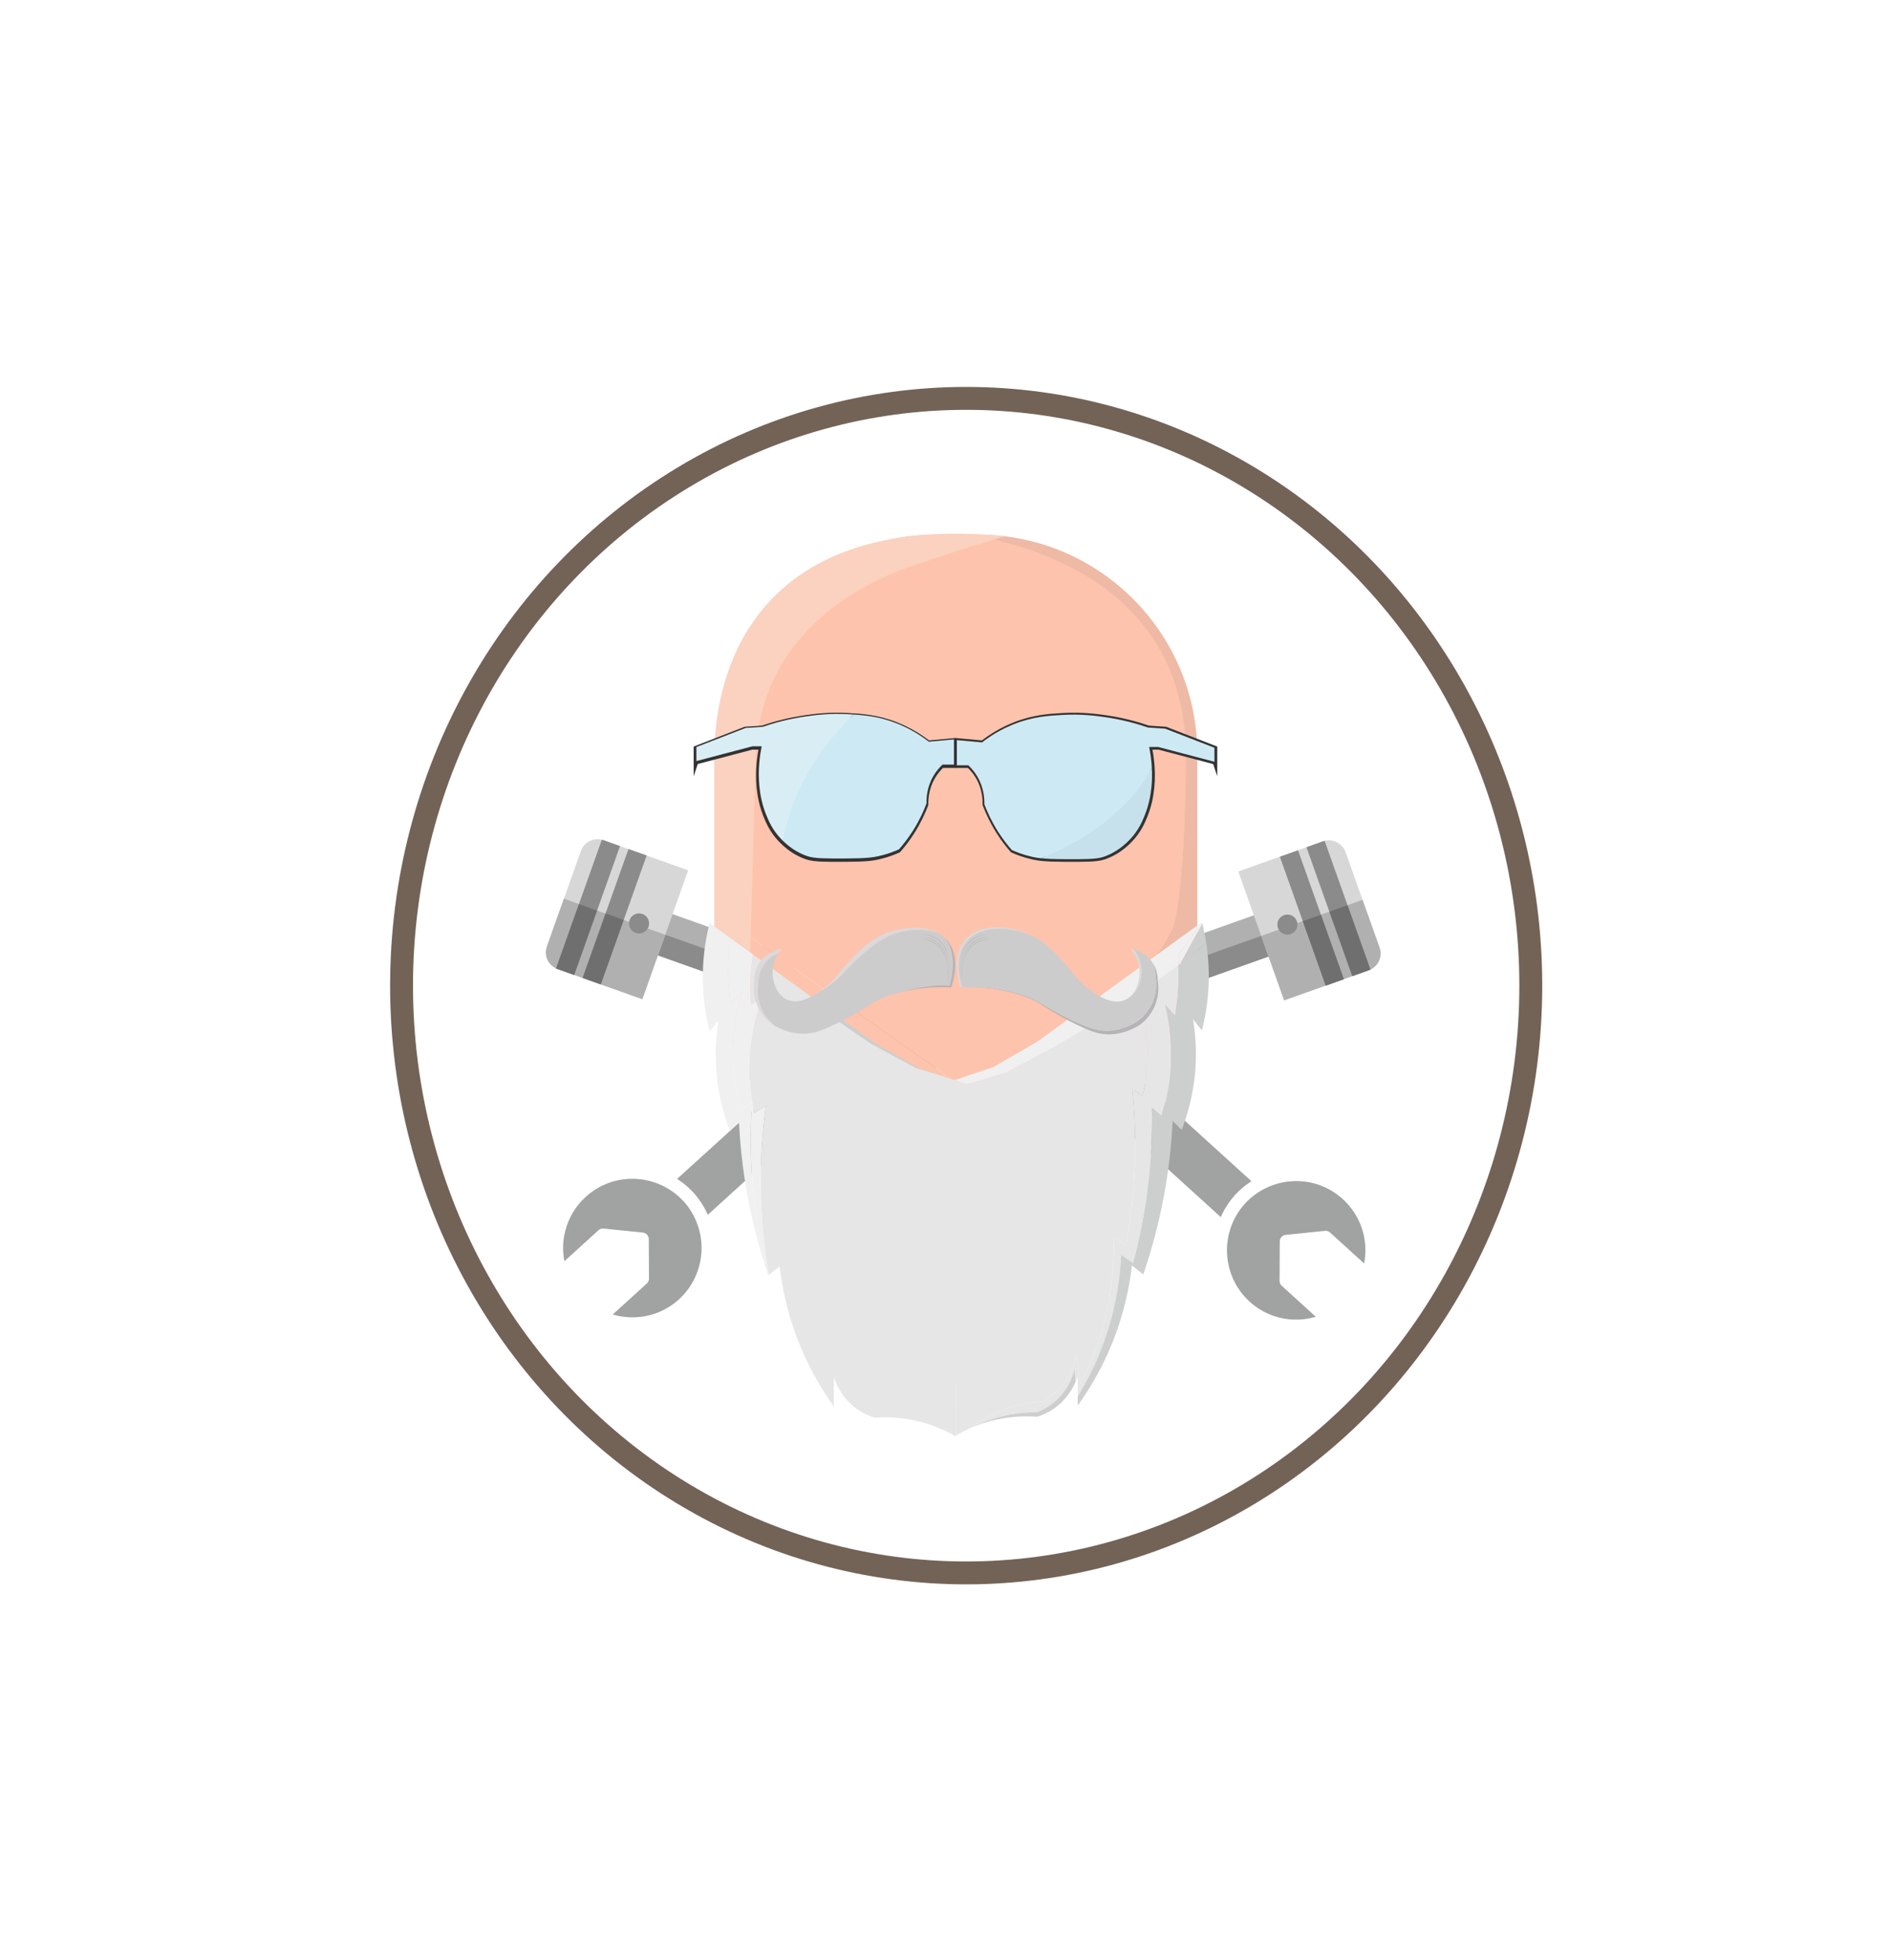 <?xml version="1.0" encoding="UTF-8"?>
<svg id="Calque" xmlns="http://www.w3.org/2000/svg" xmlns:xlink="http://www.w3.org/1999/xlink" viewBox="0 0 826 856">
  <defs>
    <style>
      .cls-1 {
        filter: url(#drop-shadow-1);
      }

      .cls-2 {
        filter: url(#drop-shadow-2);
      }

      .cls-3 {
        fill: #fec3ac;
      }

      .cls-4 {
        filter: url(#drop-shadow-4);
      }

      .cls-4, .cls-5 {
        opacity: .82;
      }

      .cls-5 {
        filter: url(#drop-shadow-3);
      }

      .cls-6 {
        fill: #e6e6e6;
      }

      .cls-7, .cls-8 {
        fill: #cde9f4;
      }

      .cls-9 {
        fill: #f0f0f1;
      }

      .cls-10 {
        fill: #cdcece;
      }

      .cls-11 {
        fill: #ccc;
      }

      .cls-12 {
        fill: #b6b4b7;
      }

      .cls-13 {
        fill: #b0b0b0;
      }

      .cls-14 {
        fill: #d7d7d7;
      }

      .cls-15 {
        fill: #d9eef4;
      }

      .cls-16 {
        fill: #6f6f6f;
      }

      .cls-17 {
        fill: #eebaa5;
      }

      .cls-18 {
        fill: #c6e1eb;
      }

      .cls-19 {
        fill: #8b8b8b;
      }

      .cls-8 {
        stroke: #333;
        stroke-width: 2px;
      }

      .cls-8, .cls-20 {
        stroke-miterlimit: 10;
      }

      .cls-21 {
        fill: #b3b3b3;
      }

      .cls-22 {
        fill: #8c8d8d;
      }

      .cls-23 {
        fill: #dbd9da;
      }

      .cls-20 {
        fill: none;
        filter: url(#drop-shadow-5);
        stroke: #736357;
        stroke-width: 10px;
      }

      .cls-24 {
        fill: #fbd1bf;
      }
    </style>
    <filter id="drop-shadow-1" x="452" y="352" width="167" height="114" filterUnits="userSpaceOnUse">
      <feOffset dx="3" dy="3"/>
      <feGaussianBlur result="blur" stdDeviation="5"/>
      <feFlood flood-color="#000" flood-opacity=".21"/>
      <feComposite in2="blur" operator="in"/>
      <feComposite in="SourceGraphic"/>
    </filter>
    <filter id="drop-shadow-2" x="223" y="351" width="166" height="115" filterUnits="userSpaceOnUse">
      <feOffset dx="3" dy="3"/>
      <feGaussianBlur result="blur-2" stdDeviation="5"/>
      <feFlood flood-color="#000" flood-opacity=".21"/>
      <feComposite in2="blur-2" operator="in"/>
      <feComposite in="SourceGraphic"/>
    </filter>
    <filter id="drop-shadow-3" x="230" y="397" width="206" height="194" filterUnits="userSpaceOnUse">
      <feOffset dx="3" dy="3"/>
      <feGaussianBlur result="blur-3" stdDeviation="5"/>
      <feFlood flood-color="#000" flood-opacity=".21"/>
      <feComposite in2="blur-3" operator="in"/>
      <feComposite in="SourceGraphic"/>
    </filter>
    <filter id="drop-shadow-4" x="406" y="398" width="206" height="194" filterUnits="userSpaceOnUse">
      <feOffset dx="3" dy="3"/>
      <feGaussianBlur result="blur-4" stdDeviation="5"/>
      <feFlood flood-color="#000" flood-opacity=".21"/>
      <feComposite in2="blur-4" operator="in"/>
      <feComposite in="SourceGraphic"/>
    </filter>
    <filter id="drop-shadow-5" x="160" y="159" width="524" height="543" filterUnits="userSpaceOnUse">
      <feOffset dx="3" dy="3"/>
      <feGaussianBlur result="blur-5" stdDeviation="5"/>
      <feFlood flood-color="#000" flood-opacity=".21"/>
      <feComposite in2="blur-5" operator="in"/>
      <feComposite in="SourceGraphic"/>
    </filter>
  </defs>
  <g id="Objets">
    <g id="Pistons">
      <g id="Droite" class="cls-1">
        <path class="cls-13" d="M499.24,433.23l-6.41-18.02,58.53-20.82,6.41,18.02-58.53,20.82Z"/>
        <path class="cls-19" d="M499.24,433.23l-3.21-9.02,58.53-20.82,3.21,9.02-58.53,20.82Z"/>
        <path class="cls-14" d="M557.92,433.92l-20.03-56.29,36.97-13.15c4.03-1.43,8.46.67,9.89,4.7l14.83,41.7c1.43,4.03-.67,8.46-4.7,9.89l-36.97,13.15Z"/>
        <path class="cls-13" d="M557.92,433.92l-10.01-28.15,44.27-15.75,7.42,20.85c1.43,4.03-.67,8.46-4.7,9.89l-36.97,13.15Z"/>
        <path class="cls-14" d="M466.09,434.88c-3.63-10.22,1.72-21.49,11.94-25.12,10.22-3.63,21.49,1.72,25.12,11.94,3.63,10.22-1.72,21.49-11.94,25.12s-21.49-1.72-25.12-11.94ZM495.22,424.51c-2.08-5.85-8.53-8.92-14.38-6.84-5.85,2.08-8.92,8.53-6.84,14.38,2.08,5.85,8.53,8.92,14.38,6.84,5.85-2.08,8.92-8.53,6.84-14.38Z"/>
        <circle class="cls-19" cx="559.35" cy="400.83" r="4.39"/>
        <g>
          <rect class="cls-19" x="565.84" y="368.02" width="8.41" height="59.75" transform="translate(-100.39 214.09) rotate(-19.58)"/>
          <path class="cls-19" d="M574.86,364.47l-7.2,2.56,20.03,56.29,7.2-2.56c.24-.09.48-.18.71-.29l-20-56.22c-.25.06-.49.13-.73.22Z"/>
        </g>
        <g>
          <rect class="cls-16" x="570.84" y="397.02" width="8.41" height="29.89" transform="translate(-104.82 216.58) rotate(-19.58)"/>
          <path class="cls-16" d="M577.68,395.18l10.01,28.15,7.2-2.56c.24-.09.48-.18.71-.29l-10-28.11c-.25.06-7.92,2.82-7.92,2.82Z"/>
        </g>
        <path class="cls-13" d="M503.14,421.69l-7.92,2.82c2.08,5.85-.98,12.3-6.84,14.38-5.85,2.08-12.3-.98-14.38-6.84l-7.92,2.82c3.63,10.22,14.9,15.57,25.12,11.94,10.22-3.63,15.57-14.9,11.94-25.12Z"/>
      </g>
      <g id="Gauche" class="cls-2">
        <path class="cls-13" d="M336.24,432.73l6.41-18.02-58.53-20.82-6.41,18.02,58.53,20.82Z"/>
        <path class="cls-19" d="M336.24,432.73l3.21-9.02-58.53-20.82-3.21,9.02,58.53,20.82Z"/>
        <path class="cls-14" d="M277.57,433.42l20.03-56.29-36.97-13.15c-4.03-1.43-8.46.67-9.89,4.7l-14.83,41.7c-1.43,4.03.67,8.46,4.7,9.89l36.97,13.15Z"/>
        <path class="cls-13" d="M277.57,433.42l10.01-28.15-44.27-15.75-7.42,20.85c-1.43,4.03.67,8.46,4.7,9.89l36.97,13.15Z"/>
        <path class="cls-14" d="M344.28,446.32c-10.22-3.63-15.57-14.9-11.94-25.12s14.9-15.57,25.12-11.94c10.22,3.63,15.57,14.9,11.94,25.12-3.63,10.22-14.9,15.57-25.12,11.94ZM347.1,438.4c5.85,2.08,12.3-.98,14.38-6.84,2.08-5.85-.98-12.3-6.84-14.38-5.85-2.08-12.3.98-14.38,6.84-2.08,5.85.98,12.3,6.84,14.38Z"/>
        <circle class="cls-19" cx="276.14" cy="400.33" r="4.39"/>
        <g>
          <rect class="cls-19" x="261.24" y="367.52" width="8.41" height="59.75" transform="translate(148.56 -65.99) rotate(19.58)"/>
          <path class="cls-19" d="M260.63,363.97l7.2,2.56-20.03,56.29-7.2-2.56c-.24-.09-.48-.18-.71-.29l20-56.22c.25.06.49.13.73.22Z"/>
        </g>
        <g>
          <rect class="cls-16" x="256.24" y="396.52" width="8.41" height="29.89" transform="translate(152.98 -63.49) rotate(19.58)"/>
          <path class="cls-16" d="M257.81,394.68l-10.01,28.15-7.2-2.56c-.24-.09-.48-.18-.71-.29l10-28.11c.25.06,7.92,2.82,7.92,2.82Z"/>
        </g>
        <path class="cls-13" d="M332.34,421.19l7.92,2.82c-2.08,5.85.98,12.3,6.84,14.38s12.3-.98,14.38-6.84l7.92,2.82c-3.63,10.22-14.9,15.57-25.12,11.94-10.22-3.63-15.57-14.9-11.94-25.12Z"/>
      </g>
    </g>
    <g id="Clefs">
      <g id="Gauche-2" data-name="Gauche" class="cls-5">
        <g>
          <path class="cls-22" d="M274.66,511.9c4.2.2,8.24,1.25,11.99,3.1,3.43,1.69,6.46,3.97,9,6.76,3.03,3.34,5.23,7.26,6.54,11.65,3.33,11.12-.04,23.32-8.6,31.1-5.99,5.43-13.73,8.21-21.8,7.82-2.44-.12-4.83-.52-7.14-1.21l14.88-13.52c.61-.55.95-1.33.95-2.15l-.09-17.25c0-1.47-1.12-2.7-2.59-2.85l-17.16-1.75c-.87-.08-1.63.18-2.23.74l-14.88,13.52c-2-10.29,1.44-20.97,9.37-28.16,5.97-5.42,13.69-8.19,21.76-7.8Z"/>
          <path class="cls-22" d="M292.81,511.87l62.25-56.53c.09.2.23.38.32.57.57,1.17,1.21,2.29,1.9,3.38.23.36.46.72.7,1.07.88,1.27,1.81,2.51,2.85,3.66,1.05,1.16,2.19,2.21,3.37,3.21.27.23.54.46.82.68,1.2.95,2.44,1.85,3.76,2.65.04.02.07.05.11.07l-62.71,56.95c-.44-1.01-.94-1.99-1.47-2.95-.15-.27-.32-.53-.47-.8-.46-.79-.96-1.56-1.48-2.31-.2-.27-.39-.56-.59-.84-.71-.96-1.45-1.89-2.26-2.79-.94-1.03-1.95-1.98-3-2.89-.3-.26-.6-.5-.9-.75-.85-.69-1.73-1.34-2.65-1.95-.19-.13-.36-.29-.56-.41Z"/>
          <path class="cls-22" d="M380.27,426.44l.09,17.25c0,1.47,1.12,2.7,2.59,2.85l17.16,1.74c.8.09,1.62-.18,2.23-.74l14.89-13.52c2,10.29-1.45,20.97-9.37,28.17-5.96,5.41-13.67,8.18-21.73,7.79-3.83-.18-7.55-1.08-11.04-2.65l-.44-.2c-.18-.08-.36-.16-.54-.24-3.43-1.69-6.46-3.97-9-6.76-2.74-3.02-4.82-6.6-6.18-10.64-.06-.19-.14-.4-.22-.6-.05-.13-.11-.27-.15-.41-3.33-11.12.05-23.33,8.61-31.1,5.98-5.43,13.72-8.21,21.79-7.82,2.44.12,4.83.52,7.14,1.2l-14.89,13.52c-.61.55-.95,1.33-.95,2.15Z"/>
        </g>
      </g>
      <g id="Droite-2" data-name="Droite" class="cls-4">
        <g>
          <path class="cls-22" d="M561.74,512.9c-4.2.2-8.24,1.25-11.99,3.1-3.43,1.69-6.46,3.97-9,6.76-3.03,3.34-5.23,7.26-6.54,11.65-3.33,11.12.04,23.32,8.6,31.1,5.99,5.43,13.73,8.21,21.8,7.82,2.44-.12,4.83-.52,7.14-1.21l-14.88-13.52c-.61-.55-.95-1.33-.95-2.15l.09-17.25c0-1.47,1.12-2.7,2.59-2.85l17.16-1.75c.87-.08,1.63.18,2.23.74l14.88,13.52c2-10.29-1.44-20.97-9.37-28.16-5.97-5.42-13.69-8.19-21.76-7.8Z"/>
          <path class="cls-22" d="M543.59,512.87l-62.25-56.53c-.09.2-.23.38-.32.57-.57,1.17-1.21,2.29-1.9,3.38-.23.36-.46.72-.7,1.07-.88,1.27-1.81,2.51-2.85,3.66-1.05,1.16-2.19,2.21-3.37,3.21-.27.23-.54.46-.82.68-1.2.95-2.44,1.85-3.76,2.65-.04.02-.07.05-.11.07l62.71,56.95c.44-1.01.94-1.99,1.47-2.95.15-.27.32-.53.47-.8.46-.79.96-1.56,1.48-2.31.2-.27.39-.56.59-.84.71-.96,1.45-1.89,2.26-2.79.94-1.03,1.95-1.98,3-2.89.3-.26.6-.5.9-.75.85-.69,1.73-1.34,2.65-1.95.19-.13.36-.29.56-.41Z"/>
          <path class="cls-22" d="M456.14,427.44l-.09,17.25c0,1.47-1.12,2.7-2.59,2.85l-17.16,1.74c-.8.09-1.62-.18-2.23-.74l-14.89-13.52c-2,10.29,1.45,20.97,9.37,28.17,5.96,5.41,13.67,8.18,21.73,7.79,3.83-.18,7.55-1.08,11.04-2.65l.44-.2c.18-.08.36-.16.54-.24,3.43-1.69,6.46-3.97,9-6.76,2.74-3.02,4.82-6.6,6.18-10.64.06-.19.14-.4.22-.6.05-.13.11-.27.15-.41,3.33-11.12-.05-23.33-8.61-31.1-5.98-5.43-13.72-8.21-21.79-7.82-2.44.12-4.83.52-7.14,1.2l14.89,13.52c.61.55.95,1.33.95,2.15Z"/>
        </g>
      </g>
    </g>
  </g>
  <g id="Crâne">
    <path id="Bas" class="cls-3" d="M313,398.99v41.9c0,.56.02,1.11.04,1.66.53-.2,1.14-.31,1.81-.31,6.45,0,6.43,10,0,10-.08,0-.15,0-.22-.01,4.89,16.63,20.26,28.78,38.47,28.78h76.28l-116.39-82.01Z"/>
    <path id="Base" class="cls-3" d="M520,329.37v106.86c0,24.73-20.04,44.77-44.77,44.77h-45.84l-116.39-82.01v-69.62c0-52.95,42.92-95.87,95.87-95.87h15.26c52.95,0,95.87,42.92,95.87,95.87Z"/>
    <path id="Ombre" class="cls-17" d="M518,330c0,31.09-2.17,68.39-6,76-16.87,33.57-51.74,46.37-48,51,5.13,6.35,52.66-23.93,55.95-18.88.39.6.04,1.5-.12,1.87.07,0,.14-.01.22-.01,1.1,0,2,.29,2.72.77.15-1.49.23-2.99.23-4.52v-106.86c0-52.95-42.92-95.87-95.87-95.87h-3c4.19,1.57,93.87,11.5,93.87,96.5Z"/>
    <path id="Lumière" class="cls-24" d="M327.16,436.34l2.84-102.12c0-49.63,34.9-72.65,58-83,12.27-5.49,51-16.91,51-17-103-10.22-128,51.78-127,99.78v102c0,24.67,31.48,45,55.17,45h2.87c-23.69,0-42.89-19.99-42.89-44.66Z"/>
  </g>
  <g id="Barbe">
    <g id="Droite-3" data-name="Droite">
      <path id="Retouche" class="cls-6" d="M513.87,439.67c-.19,1.32-.4,2.64-.61,3.96-1.42-1.55-2.85-3.1-4.27-4.66,1.39,5.79,2.66,13.49,2.53,22.57-.14,10.8-2.19,19.72-4.16,26-1.4-1.22-2.8-2.44-4.2-3.67.23,11.25-.28,24.32-2.3,38.73-1.51,10.74-3.62,20.48-5.93,29.08-1.73-1.2-3.45-2.4-5.18-3.6-.43,9.08-1.94,21.32-6.51,35.06-3.66,11-8.29,19.97-12.47,26.78v-8.78c-.22.66-.54,1.51-.97,2.5-.12-1.87-.25-3.75-.38-5.62-.18.72-.47,1.7-.88,2.83-1.21,3.24-3.54,7.75-8.03,11.53-2.73,2.3-5.48,3.65-7.61,4.47-4.96-.04-12.27.5-20.53,3.38-2.36.82-4.52,1.74-6.48,2.69-1.09.43-2.13.88-3.11,1.33,1.7-1.29,3.69-2.65,5.97-3.98,1.87-1.11,3.95-2.2,6.24-3.2,8-3.54,15.24-4.66,20.19-5.02,2.06-.99,4.69-2.56,7.23-5.07,4.17-4.13,6.13-8.81,7.07-12.14.32-1.16.53-2.16.65-2.89.28,1.85.56,3.72.83,5.57l.33,2.25c.25,1.6.48,3.17.72,4.77.14-.27.29-.56.42-.84,3.62-7.12,7.52-16.43,10.28-27.69,3.45-14.07,3.97-26.39,3.67-35.47,1.82,1.05,3.63,2.11,5.45,3.17,1.62-8.76,2.94-18.64,3.58-29.46.85-14.53.31-27.6-.82-38.79,1.49,1.11,2.98,2.21,4.48,3.32,1.46-6.42,2.78-15.48,2.05-26.25-.54-8.09-2.09-15-3.74-20.41l.84-.56c1.07.99,2.14,1.98,3.2,2.97.1-1.33.2-2.66.29-3.99.03-.45.05-.92.07-1.39l12.87-8.71c.45,7.49-.04,14.03-.78,19.23Z"/>
      <path id="Base-2" data-name="Base" class="cls-6" d="M501.12,452.53c.73,10.77-.59,19.83-2.05,26.25-1.5-1.11-2.99-2.21-4.48-3.32,1.13,11.19,1.67,24.26.82,38.79-.64,10.82-1.96,20.7-3.58,29.46-1.82-1.06-3.63-2.12-5.45-3.17.3,9.08-.22,21.4-3.67,35.47-2.76,11.26-6.66,20.57-10.28,27.69-.13.28-.28.57-.42.84-.24-1.6-.47-3.17-.72-4.77l-.33-2.25c-.27-1.85-.55-3.72-.83-5.57-.12.73-.33,1.73-.65,2.89-.94,3.33-2.9,8.01-7.07,12.14-2.54,2.51-5.17,4.08-7.23,5.07-4.95.36-12.19,1.48-20.19,5.02-2.29,1-4.37,2.09-6.24,3.2-2.28,1.33-4.27,2.69-5.97,3.98-.54.25-1.06.5-1.56.75h0c-.3.15-.58.29-.86.45-.84.42-1.63.86-2.37,1.28-.02.01-.05.03-.07.04,0,.01-.02.01-.02.01-.13.08-.26.16-.39.23,0-.86-.01-1.71-.01-2.57,0-1.53,0-3.07-.01-4.6v-.76c-.01-6.27-.03-12.55-.04-18.82v-.9c-.09-42.56-.18-85.13-.27-127.68l5.47,2.03c.01-.06.01-.13.01-.19l16.78-4.99,19.6-10.45,38.35-25.96c1.65,5.41,3.2,12.32,3.74,20.41Z"/>
      <g id="Ombre-2" data-name="Ombre">
        <path id="Droite-4" data-name="Droite" class="cls-10" d="M528,425.43c.08,8.19-.91,15.24-2.08,20.76-.3,1.3-.59,2.6-.88,3.9-1.32-1.64-2.64-3.29-3.95-4.93,1,5.87,1.73,13.64.99,22.69-.88,10.76-3.53,19.51-5.92,25.65-1.32-1.31-2.63-2.63-3.95-3.95-.53,11.23-1.93,24.24-4.93,38.48-2.24,10.62-5,20.19-7.9,28.61-1.64-1.31-3.28-2.63-4.93-3.94-1.04,9.03-3.38,21.13-8.88,34.53-4.29,10.46-9.36,18.92-13.9,25.37-.3.43-.6.85-.9,1.26v-3.94c4.18-6.81,8.81-15.78,12.47-26.78,4.57-13.74,6.08-25.98,6.51-35.06,1.73,1.2,3.45,2.4,5.18,3.6,2.31-8.6,4.42-18.34,5.93-29.08,2.02-14.41,2.53-27.48,2.3-38.73,1.4,1.23,2.8,2.45,4.2,3.67.77-2.46,1.55-5.32,2.23-8.54,1.05-5.01,1.84-10.89,1.93-17.46.13-9.08-1.14-16.78-2.53-22.57,1.42,1.56,2.85,3.11,4.27,4.66.21-1.32.42-2.64.61-3.96.7-4.94,1.18-11.08.84-18.1-.02-.37-.04-.75-.06-1.13l.35-.24v1.15c4.13-3.1,8.1-6.17,11.93-9.22.61,3.99,1.02,8.44,1.07,13.3Z"/>
        <path id="Bas-2" data-name="Bas" class="cls-10" d="M469.8,603.64c-1.39,3.16-4.03,7.66-8.89,11.21-2.89,2.11-5.72,3.28-7.9,3.95-4.94-.38-12.28-.33-20.71,1.97-2.32.63-4.46,1.37-6.41,2.15,1.96-.95,4.12-1.87,6.48-2.69,8.26-2.88,15.57-3.42,20.53-3.38,2.13-.82,4.88-2.17,7.61-4.47,4.49-3.78,6.82-8.29,8.03-11.53.41-1.13.7-2.11.88-2.83.13,1.87.26,3.75.38,5.62Z"/>
        <g id="Retouches">
          <path id="_2" data-name="2" class="cls-10" d="M526.93,412.13c-3.67,2.93-7.48,5.87-11.43,8.84l.51-.93.06-.11.39-.72,10.47-7.08Z"/>
          <path id="_1" data-name="1" class="cls-10" d="M526.93,412.13l-10.47,7.08,8.72-15.93c.64,2.61,1.26,5.57,1.75,8.85Z"/>
        </g>
      </g>
      <g id="Lumière-2" data-name="Lumière">
        <g id="Retouches-2" data-name="Retouches">
          <path id="_2-2" data-name="2" class="cls-9" d="M516.46,419.21l-.39.72-.06.11-.51.93c-.16.13-.33.25-.5.38v-1.15l1.46-.99Z"/>
          <path id="_1-2" data-name="1" class="cls-9" d="M525.18,403.28l-8.72,15.93-1.46.99v-3.41l9.94-13.98h.01s.09-.08.09-.08c.05.18.09.36.14.55Z"/>
        </g>
        <path id="Gauche-3" data-name="Gauche" class="cls-9" d="M524.94,402.81l-9.94,13.98v4.56c-.1.07-.2.15-.29.22-2.14,1.6-4.31,3.2-6.52,4.8-4.87,3.54-9.93,7.09-15.19,10.63-8.2,5.53-16.22,10.6-24,15.25-1.02.62-2.03,1.22-3.04,1.81-2.34,1.38-4.65,2.72-6.93,4.02-6.53,3.48-13.07,6.97-19.6,10.45l-16.78,4.99c0,.06,0,.13-.01.19l-5.47-2.03v-.02l16.61-5.54,19.23-11.1,7.08-5.14,8.91-6.47,46-33.39,9.94-7.21Z"/>
      </g>
    </g>
    <g id="Gauche-4" data-name="Gauche">
      <g id="Lumière-3" data-name="Lumière">
        <path id="Gauche-5" data-name="Gauche" class="cls-9" d="M334.05,552.34c-2.32-7.22-4.5-15.21-6.33-23.9-3-14.24-4.4-27.24-4.93-38.48-1.32,1.32-2.64,2.64-3.95,3.95-2.39-6.14-5.04-14.89-5.92-25.65-.74-9.05-.01-16.82.99-22.69-1.32,1.64-2.63,3.29-3.95,4.93-.29-1.3-.59-2.6-.88-3.9-1.17-5.52-2.16-12.57-2.08-20.76.09-9.12,1.47-16.84,2.96-22.69l9.19,6.67c-.1.62-.19,1.25-.27,1.88-1.12,8.64-.91,16.22-.29,22.2.17,1.42.33,2.83.5,4.24,1.69-1.56,3.37-3.12,5.05-4.68-1.86,6.07-3.66,14.17-3.96,23.83-.37,11.48,1.5,21.08,3.41,27.88,1.64-1.21,3.28-2.42,4.92-3.64-.81,11.93-.88,25.85.69,41.3,1.11,10.79,2.84,20.66,4.85,29.51Z"/>
        <path id="Droite-5" data-name="Droite" class="cls-9" d="M336.05,556.7c-.15.12-.29.23-.44.35-.34-.99-.68-2-1.02-3.03-.18-.55-.36-1.11-.54-1.67h0c-2.01-8.86-3.74-18.73-4.85-29.52-1.57-15.45-1.5-29.37-.69-41.3-1.64,1.22-3.28,2.43-4.92,3.64-1.91-6.8-3.78-16.4-3.41-27.88.3-9.66,2.1-17.76,3.96-23.83-1.68,1.56-3.36,3.12-5.05,4.68-.17-1.41-.33-2.82-.5-4.24-.62-5.98-.83-13.56.29-22.2.08-.63.17-1.26.27-1.88l9.76,7.09c-1.03,6.76-1.2,12.8-1.02,17.76.08,1.43.14,2.85.21,4.27,1.79-1.45,3.58-2.89,5.36-4.33-2.26,5.93-4.61,13.89-5.56,23.5-1.14,11.43.08,21.14,1.52,28.05,1.72-1.09,3.44-2.19,5.16-3.29-1.61,11.84-2.62,25.72-2.1,41.25.39,10.84,1.45,20.8,2.85,29.77h0c.14.58.29,1.15.43,1.71.1.37.19.74.29,1.1Z"/>
      </g>
      <polygon id="Ombre-3" data-name="Ombre" class="cls-10" points="412.01 470.13 410.34 469.62 409.85 469.47 399.84 466.41 380.32 455.82 378.02 454.24 363.47 444.24 360.14 439.58 381.98 455.43 387.55 458.64 401.22 466.53 412.01 470.13"/>
      <path id="Base-3" data-name="Base" class="cls-6" d="M417.83,472.07c0,1.37-.01,2.73-.01,4.1v.61c-.03,14.23-.06,28.47-.09,42.7-.01,5.06-.02,10.13-.03,15.19v.05c-.03,12.4-.05,24.82-.08,37.22-.01,1.35-.01,2.69-.01,4.04-.03,13.16-.06,26.32-.08,39.48-.01,3.31-.02,6.62-.03,9.93v2.03c-1.01-.59-2.12-1.21-3.34-1.82-.02-.01-.05-.03-.07-.03-1.55-.79-3.28-1.58-5.16-2.31-1.5-.6-3.1-1.16-4.81-1.67-.46-.14-.94-.28-1.42-.41-.26-.07-.53-.14-.79-.21-3.7-.95-7.17-1.48-10.31-1.74h0c-3.16-.25-5.98-.24-8.35-.1-.44.02-.86.05-1.26.08-2.17-.67-5.01-1.84-7.89-3.95-3.67-2.68-6.08-5.9-7.63-8.68-1.15-2.05-1.85-3.86-2.24-5.03v12.72c-.81-1.12-1.64-2.3-2.48-3.56-.41-.61-.83-1.24-1.24-1.89-1.73-2.69-3.5-5.64-5.24-8.87-.03-.05-.06-.1-.09-.16-1.99-3.69-3.94-7.74-5.75-12.15-3.09-7.54-5.18-14.66-6.61-21.06-.01-.02-.01-.04-.02-.07-.86-3.89-1.48-7.52-1.92-10.8-.03-.22-.06-.43-.08-.64-.09-.67-.17-1.32-.25-1.96t-.02.01c-1.48,1.19-2.98,2.39-4.47,3.58-.1-.36-.19-.73-.29-1.1-.14-.56-.29-1.13-.43-1.7h0c-1.4-8.98-2.46-18.94-2.85-29.78-.52-15.53.49-29.41,2.1-41.25-1.72,1.1-3.44,2.2-5.16,3.29-1.44-6.91-2.66-16.62-1.52-28.05.95-9.61,3.3-17.57,5.56-23.5-1.78,1.44-3.57,2.88-5.36,4.33-.07-1.42-.13-2.84-.21-4.27-.15-4.14-.06-9.03.58-14.47.12-1.08.27-2.17.44-3.29l31.23,22.67,3.33,4.66,14.55,10,2.3,1.58,19.52,10.59,10.01,3.06.49.15,1.67.51,3.91,1.3.67.23,1.24.41Z"/>
    </g>
  </g>
  <g id="Moustache">
    <g id="Gauche-6" data-name="Gauche">
      <g id="Ombre-4" data-name="Ombre">
        <path id="Droite-6" data-name="Droite" class="cls-12" d="M415.5,431.28c-.31-.02-.62-.03-.95-.05.99-3.18,3.7-13.67-1.33-20.99-.12-.18-.25-.36-.38-.53.41.4.79.83,1.16,1.29,5.95,7.51,2.01,18.86,1.5,20.28Z"/>
        <path id="Bas-3" data-name="Bas" class="cls-12" d="M414.82,430.33c-.1.35-.19.65-.27.9-5.12-.22-12.49.01-20.96,2.12,8.4-2.68,15.84-3.17,21.23-3.02Z"/>
      </g>
      <g id="Lumière-4" data-name="Lumière">
        <path id="Gauche-7" data-name="Gauche" class="cls-23" d="M334.29,420.63c-3.03,3.77-3.04,7.9-3,9-.29,1.77-.67,5.61,1,10,1.72,4.54,4.73,7.28,6.4,8.56-.43-.23-.83-.47-1.19-.69-1.44-1.02-5.05-3.85-7-9-1.66-4.39-1.29-8.23-1-10-.03-1.1-.03-5.23,3-9,3.37-4.19,8.03-4.88,9-5-.36.39-.94,1.07-1.54,1.99-1.77.7-3.9,1.93-5.67,4.14Z"/>
        <path id="Droite-7" data-name="Droite" class="cls-23" d="M409.86,407.53c-6.74-2.46-15.17-1.37-20.73.98-2.16.92-4.26,2.15-6.25,3.53-3.94,2.73-7.49,6.09-10.44,8.88-.76.74-1.4,1.38-1.95,1.93-2.62,2.69-3.13,3.73-5.85,5.86-1.25.98-4.32,3.39-7.92,5.21,2.93-1.89,5.28-4.02,6.28-4.92,2.53-2.29,2.75-3.2,5.42-6.28.32-.37.68-.78,1.08-1.22,3.2-3.52,7.24-7.93,12.06-11.06.79-.52,1.6-1,2.44-1.44,6.6-3.45,18.2-5.74,25.86-1.47Z"/>
      </g>
      <path id="Base-4" data-name="Base" class="cls-11" d="M414.82,430.33c-5.39-.15-12.83.34-21.23,3.02-2.29.57-4.66,1.27-7.09,2.15-5.3,1.91-8.19,5.15-20,11-7.17,3.56-11.01,5.03-15.71,5h-.29c-4.82-.09-8.8-1.67-11.54-3.16-.09-.05-.18-.1-.27-.15-1.67-1.28-4.68-4.02-6.4-8.56-.81-2.12-1.13-4.12-1.22-5.81-.1-1.81.07-3.28.22-4.19-.04-1.1-.03-5.23,3-9,.74-.93,1.54-1.68,2.35-2.29,1.13-.85,2.29-1.44,3.32-1.85-1.07,1.61-2.22,3.99-2.46,7.01-.38,4.83,1.63,10.84,6,13,.07.03.13.06.2.1,1.26.58,2.6.79,3.96.74,1.1-.05,2.22-.27,3.33-.62,2-.63,3.96-1.66,5.71-2.79,0,0,.01,0,.02-.01,3.6-1.82,6.67-4.23,7.92-5.21,2.72-2.13,3.23-3.17,5.85-5.86.55-.55,1.19-1.19,1.95-1.93,2.95-2.79,6.5-6.15,10.44-8.88,1.99-1.38,4.09-2.61,6.25-3.53,5.56-2.35,13.99-3.44,20.73-.98.54.29,1.07.63,1.57,1,.49.36.96.75,1.41,1.18.13.17.26.35.38.53,4.63,6.74,2.7,16.15,1.6,20.09Z"/>
    </g>
    <g id="Droite-8" data-name="Droite">
      <g id="Lumière-5" data-name="Lumière">
        <path id="Gauche-8" data-name="Gauche" class="cls-23" d="M452.26,409.43c-.19-.11-.38-.2-.57-.3-8.05-4-23.32-6.1-29.93,2.8-4.95,6.66-2.5,16.01-1.37,19.38-.24.02-.47.03-.69.04-.51-1.44-4.45-12.91,1.5-20.49,6.85-8.72,22.06-6.23,30-2.02.36.19.71.38,1.06.59Z"/>
        <path id="Droite-9" data-name="Droite" class="cls-23" d="M493.14,435.7c3.37-2.66,4.9-7.9,4.56-12.21-.37-4.79-3-8-4-9.09.27.03.85.11,1.62.31,1.22,1.55,2.86,4.23,3.24,7.85.5,4.78-1.27,10.76-5.42,13.14Z"/>
      </g>
      <path id="Ombre-5" data-name="Ombre" class="cls-12" d="M504.7,438.64c-1.9,5.08-5.36,7.92-6.88,9.01-.04.04-.08.06-.12.09-2.7,1.67-7.24,3.93-13,4.04-4.84.09-8.68-1.39-16-5.05-11.8-5.92-14.7-9.19-20-11.12-.28-.1-.56-.2-.83-.29-10.24-3.6-19.4-4.21-25.74-4.07,6.04-.22,14.37.23,23.74,3.07.67.2,1.34.41,2.02.64,5.35,1.79,8.33,4.98,20.29,10.58,7.41,3.48,11.29,4.85,16.12,4.64,4.86-.22,8.82-1.95,11.52-3.53.5-.29.96-.58,1.37-.85,1.42-1.07,4.95-4.02,6.77-9.28,1.54-4.47,1.06-8.34.73-10.12,0-.83-.06-3.34-1.37-6.1,2.41,3.55,2.41,7.21,2.38,8.24.29,1.79.67,5.67-1,10.1Z"/>
      <path id="Base-5" data-name="Base" class="cls-11" d="M503.96,436.52c-1.82,5.26-5.35,8.21-6.77,9.28-.41.27-.87.56-1.37.85-2.7,1.58-6.66,3.31-11.52,3.53-4.83.21-8.71-1.16-16.12-4.64-11.96-5.6-14.94-8.79-20.29-10.58-.68-.23-1.35-.44-2.02-.64-9.37-2.84-17.7-3.29-23.74-3.07-.18.01-.36.02-.54.02-.41.01-.81.02-1.2.04-1.13-3.37-3.58-12.72,1.37-19.38,6.33-8.52,20.59-6.96,28.86-3.3.37.16.73.33,1.07.5.19.1.38.19.57.3.02,0,.03.01.04.02,5.41,3.19,9.91,8.14,13.4,12.02,2.15,2.38,3.04,3.67,3.94,4.83.68.85,1.36,1.64,2.56,2.75,2.35,2.15,12.23,11.21,19.5,7.57.5-.25.98-.55,1.42-.9.01,0,.02-.02.02-.02,4.15-2.38,5.92-8.36,5.42-13.14-.38-3.62-2.02-6.3-3.24-7.85,1.91.5,4.97,1.71,7.38,4.74.22.28.43.57.62.85,1.31,2.76,1.37,5.27,1.37,6.1.33,1.78.81,5.65-.73,10.12Z"/>
    </g>
    <g id="Poils">
      <path id="D-3" class="cls-21" d="M420,427s-4.18-20.11,14.82-19.11c0,0-17.82-1.89-14.82,19.11Z"/>
      <path id="D-2" class="cls-21" d="M420.4,428.2s-4.18-20.11,14.82-19.11c0,0-17.82-1.89-14.82,19.11Z"/>
      <path id="D-1" class="cls-21" d="M420.72,429.1s-4.18-20.11,14.82-19.11c0,0-17.82-1.89-14.82,19.11Z"/>
      <path id="G-3" class="cls-21" d="M414.33,426.93s4.18-20.11-14.82-19.11c0,0,17.82-1.89,14.82,19.11Z"/>
      <path id="G-2" class="cls-21" d="M413.93,428.13s4.18-20.11-14.82-19.11c0,0,17.82-1.89,14.82,19.11Z"/>
      <path id="G-1" class="cls-21" d="M413.61,429.02s4.18-20.11-14.82-19.11c0,0,17.82-1.89,14.82,19.11Z"/>
    </g>
  </g>
  <g id="Lunettes">
    <g id="Gauche-9" data-name="Gauche">
      <path id="Base-6" data-name="Base" class="cls-8" d="M304,332.88c8.17-2.15,16.34-4.31,24.5-6.46h4c-.72,3.61-1.72,10.07-1.01,17.44.39,4.02,1.28,8.32,3.01,12.56,1,2.47,2.66,6.5,6.5,10.5,4.4,4.59,8.7,6.56,11.5,7.5,3.12,1.04,7.75,1.03,17,1,8.76-.03,11.69-.49,14-1,3.83-.85,6.9-2.05,9-3,1.93-2.2,4-4.85,6-8,2.78-4.37,4.68-8.51,6-12-.06-2.39.17-7.14,3-12,1.28-2.2,2.75-3.84,4-5h5v-11c-3.67.33-7.33.67-11,1-3.26-2.53-7.92-5.59-14-8-8.35-3.3-15.37-3.68-21-4-8.62-.49-15.19.44-19,1-7.54,1.11-13.81,2.89-18.5,4.5-2.5.17-5,.33-7.5.5-7.17,2.78-14.34,5.56-21.5,8.34v6.13Z"/>
      <path id="Sur-calque" class="cls-7" d="M416.7,322.95v11h-5c-1.25,1.16-2.72,2.8-4,5-2.83,4.85-3.06,9.61-3,12-1.32,3.48-3.22,7.63-6,12-2.01,3.14-4.08,5.8-6,8-2.11.95-5.17,2.15-9,3-2.31.51-5.25.97-14,1-9.26.03-13.88.04-17-1-2.66-.89-6.63-2.71-10.78-6.77,5-25.44,18.88-43.58,31-55.1,5.22.33,11.49.98,18.78,3.87,6.07,2.4,10.74,5.46,14,8,3.66-.34,7.33-.67,11-1Z"/>
      <path id="Lumière-6" data-name="Lumière" class="cls-15" d="M372.92,312.08c-12.12,11.52-26,29.66-31,55.1-.24-.23-.48-.48-.72-.73-3.84-4-5.5-8.03-6.5-10.5-1.73-4.25-2.62-8.54-3.01-12.57-.71-7.37.28-13.83,1.01-17.43h-4c-8.17,2.15-16.34,4.31-24.51,6.46v-6.13c7.17-2.78,14.34-5.55,21.51-8.33,2.5-.17,5-.34,7.5-.5,4.69-1.62,10.96-3.39,18.5-4.5,3.81-.56,10.38-1.49,19-1,.72.04,1.46.08,2.22.13Z"/>
    </g>
    <g id="Droite-10" data-name="Droite">
      <path id="Base-7" data-name="Base" class="cls-8" d="M530.7,332.88c-8.17-2.15-16.34-4.31-24.5-6.46h-4c.72,3.61,1.72,10.07,1.01,17.44-.39,4.02-1.28,8.32-3.01,12.56-1,2.47-2.66,6.5-6.5,10.5-4.4,4.59-8.7,6.56-11.5,7.5-3.12,1.04-7.75,1.03-17,1-8.76-.03-11.69-.49-14-1-3.83-.85-6.9-2.05-9-3-1.93-2.2-4-4.85-6-8-2.78-4.37-4.68-8.51-6-12,.06-2.39-.17-7.14-3-12-1.28-2.2-2.75-3.84-4-5h-5v-6.16c0-1.61,0-3.23,0-4.84,3.67.33,7.33.67,11,1,3.26-2.53,7.92-5.59,14-8,8.35-3.3,15.37-3.68,21-4,8.62-.49,15.19.44,19,1,7.54,1.11,13.81,2.89,18.5,4.5,2.5.17,5,.33,7.5.5,7.17,2.78,14.34,5.56,21.5,8.34v6.13Z"/>
      <path id="Sur-calque-2" data-name="Sur-calque" class="cls-7" d="M530.47,326.59v6.13c-8.17-2.15-16.34-4.31-24.51-6.46h-4c.43,2.14.96,5.29,1.16,9.05-4.25,8.31-16.8,26.87-48.4,39.55-1.64-.17-2.76-.38-3.76-.6-3.83-.85-6.89-2.05-9-3-1.93-2.2-4-4.86-6-8-2.78-4.38-4.68-8.52-6-12,.06-2.39-.17-7.15-3-12-1.28-2.2-2.75-3.84-4-5h-5v-11c3.67.33,7.33.66,11,1,3.26-2.54,7.92-5.6,14-8,8.35-3.31,15.37-3.68,21-4,8.62-.5,15.19.44,19,1,7.54,1.11,13.81,2.88,18.5,4.5,2.5.16,5,.33,7.5.5,7.17,2.77,14.34,5.55,21.51,8.33Z"/>
      <path id="Ombre-6" data-name="Ombre" class="cls-18" d="M502.97,343.69c-.39,4.03-1.28,8.32-3.01,12.57-1,2.47-2.66,6.5-6.5,10.5-4.4,4.58-8.7,6.56-11.5,7.5-3.12,1.04-7.74,1.03-17,1-4.97-.02-8.07-.17-10.24-.4,31.6-12.68,44.15-31.24,48.4-39.55.15,2.56.14,5.39-.15,8.38Z"/>
    </g>
  </g>
  <ellipse id="Badge" class="cls-20" cx="419.03" cy="427.5" rx="246.63" ry="256.5"/>
</svg>